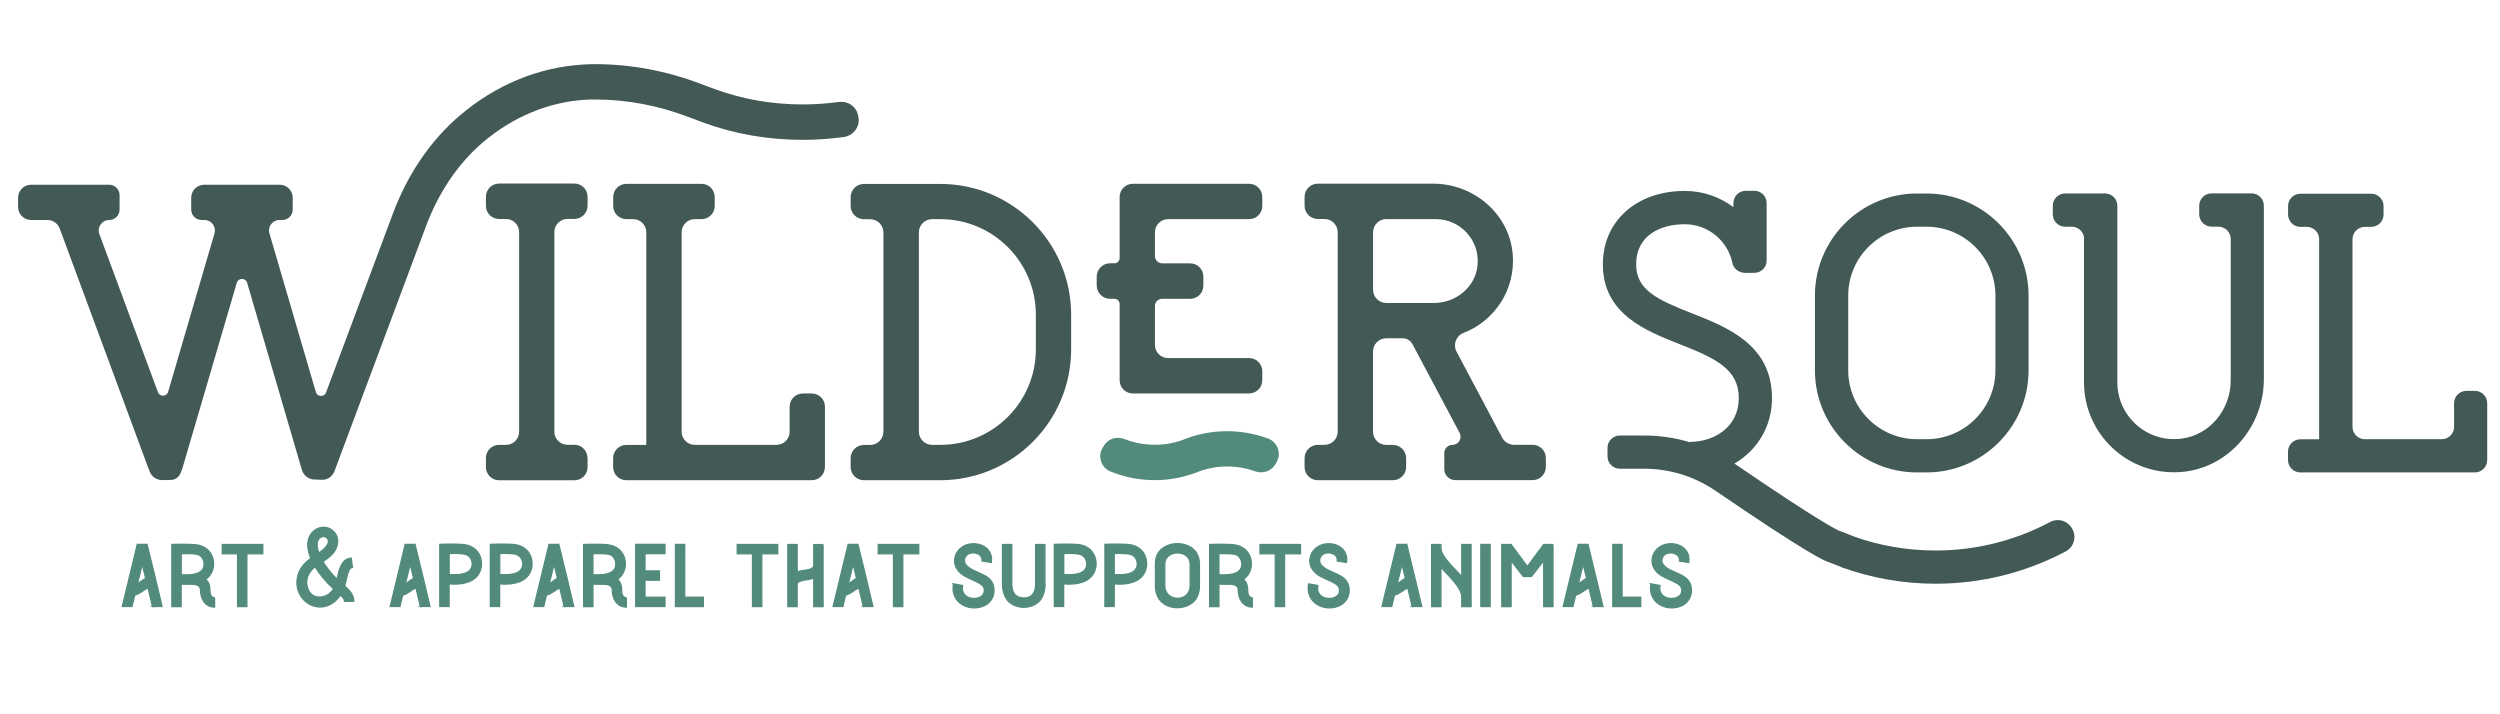 <svg xmlns="http://www.w3.org/2000/svg" id="Layer_1" data-name="Layer 1" viewBox="0 0 350 100"><defs><style>      .cls-1 {        stroke: #528b7c;        stroke-miterlimit: 10;        stroke-width: .18px;      }      .cls-1, .cls-2 {        fill: #528b7c;      }      .cls-3 {        fill: #425956;      }      .cls-3, .cls-2 {        stroke-width: 0px;      }    </style></defs><g><path class="cls-1" d="M21.35,84.92l-.63-2.63c-.66.33-1.04.78-1.86,1.04l-.38,1.58h-1.36l2.1-8.7h1.37c1.17,4.75,1.17,4.76,2.1,8.7h-1.36ZM20.39,80.96l-.47-1.98-.68,2.77c.38-.24.71-.54,1.15-.78Z"></path><path class="cls-1" d="M30.04,83.69v1.3c-1.29,0-1.97-1.13-1.97-2.38,0-.76-.78-.83-1.51-.82-.54.02-.94,0-1.2-.02v3.16h-1.3v-8.71s2.71-.09,3.63.09c.94.16,1.69.75,2.02,1.6.35.89.21,1.93-.35,2.66-.17.21-.37.4-.59.56.37.24.61.71.61,1.48,0,.43.1,1.06.66,1.08ZM25.37,77.51v2.96c.78.03,2.35.09,2.96-.7.54-.7.16-2.07-.85-2.19-.68-.09-1.53-.09-2.1-.07Z"></path><path class="cls-1" d="M36.79,77.53h-2.23v7.39h-1.3v-7.39h-2.14v-1.3h5.67v1.3Z"></path><path class="cls-1" d="M43.52,78.17c-.31-.75-.52-1.56-.4-2.35.28-1.95,2.63-2.73,3.79-1.18.35.47.45,1.13.28,1.74-.28,1.04-1.11,1.67-1.98,2.24.5.85,1.2,1.72,1.97,2.47.33-1.23.49-2.78,1.98-2.96l.19,1.29c-.76.09-.83,2.03-1.11,2.61.71.63,1.29,1.25,1.3,2.14l-1.3.02c0-.28-.21-.56-.56-.89-2.56,3.67-7.23.71-5.86-3.08.35-.92,1.01-1.55,1.7-2.05ZM43.42,82.99c.75,1.01,2.61.7,3.27-.57-.99-.89-1.91-1.98-2.56-3.06-1.2.8-1.6,2.45-.71,3.63ZM44.63,77.43c.5-.33,1.76-1.32,1.22-2.03-.47-.61-1.37-.19-1.44.63-.05.38.03.87.23,1.41Z"></path><path class="cls-1" d="M58.86,84.92l-.63-2.63c-.66.33-1.04.78-1.86,1.04l-.38,1.58h-1.36l2.1-8.7h1.37c1.17,4.75,1.17,4.76,2.1,8.7h-1.36ZM57.9,80.96l-.47-1.98-.68,2.77c.38-.24.71-.54,1.15-.78Z"></path><path class="cls-1" d="M66.87,80.56c-.89,1.15-2.63,1.3-4,1.18v3.17h-1.3v-8.7h.03c.5-.02,2.68-.09,3.6.07.94.17,1.69.76,2.02,1.62.35.89.21,1.93-.35,2.66ZM64.98,77.57c-.68-.12-1.53-.1-2.1-.07v2.94c.78.05,2.37.1,2.96-.68.59-.78.19-2-.85-2.19Z"></path><path class="cls-1" d="M73.95,80.56c-.89,1.15-2.63,1.3-4,1.18v3.17h-1.3v-8.7h.03c.5-.02,2.68-.09,3.6.07.94.17,1.69.76,2.02,1.62.35.89.21,1.93-.35,2.66ZM72.06,77.57c-.68-.12-1.53-.1-2.1-.07v2.94c.78.05,2.37.1,2.96-.68.59-.78.19-2-.85-2.19Z"></path><path class="cls-1" d="M78.99,84.92l-.63-2.63c-.66.33-1.04.78-1.86,1.04l-.38,1.58h-1.36l2.1-8.7h1.37c1.17,4.75,1.17,4.76,2.1,8.7h-1.36ZM78.04,80.96l-.47-1.98-.68,2.77c.38-.24.71-.54,1.15-.78Z"></path><path class="cls-1" d="M87.69,83.69v1.3c-1.29,0-1.97-1.13-1.97-2.38,0-.76-.78-.83-1.51-.82-.54.02-.94,0-1.2-.02v3.16h-1.3v-8.71s2.71-.09,3.63.09c.94.16,1.69.75,2.02,1.6.35.89.21,1.93-.35,2.66-.17.21-.37.4-.59.56.37.24.61.71.61,1.48,0,.43.1,1.06.66,1.08ZM83.01,77.51v2.96c.78.03,2.35.09,2.96-.7.54-.7.16-2.07-.85-2.19-.68-.09-1.53-.09-2.1-.07Z"></path><path class="cls-1" d="M90.3,77.53v2.4h2.02v1.3h-2.02v2.38h2.8v1.3h-4.1v-8.7h4.1v1.3h-2.8Z"></path><path class="cls-1" d="M98.47,83.62v1.3h-3.91v-8.7h1.3v7.39h2.61Z"></path><path class="cls-1" d="M108.88,77.53h-2.23v7.39h-1.3v-7.39h-2.14v-1.3h5.67v1.3Z"></path><path class="cls-1" d="M115.23,76.23v8.7h-1.3v-4.05c-.42.38-2.12.21-2.33.85v3.2h-1.3v-8.7h1.3v3.9c.45-.4,2.17-.14,2.33-.92v-2.97h1.3Z"></path><path class="cls-1" d="M120.87,84.92l-.63-2.63c-.66.33-1.04.78-1.86,1.04l-.38,1.58h-1.36l2.1-8.7h1.37c1.17,4.75,1.17,4.76,2.1,8.7h-1.36ZM119.91,80.96l-.47-1.98-.68,2.77c.38-.24.71-.54,1.15-.78Z"></path><path class="cls-1" d="M128.62,77.53h-2.23v7.39h-1.3v-7.39h-2.14v-1.3h5.67v1.3Z"></path><path class="cls-1" d="M133.47,81.74l1.29.23c-.12.68.07,1.18.54,1.51.89.61,2.64.3,2.5-.94-.07-.63-.45-.83-2.31-1.67-2.78-1.25-2.05-3.88-.26-4.56,1.11-.42,2.52-.14,3.18.77.35.47.47,1.04.37,1.67l-1.29-.21c.1-1.04-1.13-1.32-1.81-1.04-.66.28-.87,1.08-.43,1.6,1.06,1.27,3.69,1.11,3.9,3.29.09.96-.3,1.77-1.11,2.28-1.53.89-3.72.37-4.4-1.25-.21-.49-.26-1.04-.16-1.67Z"></path><path class="cls-1" d="M146.31,81.74c0,.92-.24,1.72-.7,2.3-1.06,1.29-3.44,1.32-4.56,0-.45-.57-.7-1.37-.7-2.3v-5.51h1.3v5.51c0,.63.14,1.13.4,1.46.54.66,1.97.73,2.52,0,.28-.33.42-.83.42-1.46v-5.51h1.3v5.51Z"></path><path class="cls-1" d="M152.91,80.56c-.89,1.15-2.63,1.3-4,1.18v3.17h-1.3v-8.7h.03c.5-.02,2.68-.09,3.6.07.94.17,1.69.76,2.02,1.62.35.89.21,1.93-.35,2.66ZM151.02,77.57c-.68-.12-1.53-.1-2.1-.07v2.94c.78.05,2.37.1,2.96-.68.59-.78.19-2-.85-2.19Z"></path><path class="cls-1" d="M159.99,80.56c-.89,1.15-2.63,1.3-4,1.18v3.17h-1.3v-8.7h.03c.5-.02,2.68-.09,3.6.07.94.17,1.69.76,2.02,1.62.35.89.21,1.93-.35,2.66ZM158.09,77.57c-.68-.12-1.53-.1-2.1-.07v2.94c.78.05,2.37.1,2.96-.68.59-.78.19-2-.85-2.19Z"></path><path class="cls-1" d="M167.92,78.89v3.17c0,.4-.07,1.16-.52,1.83-1.08,1.53-3.98,1.63-5.1,0-.47-.66-.54-1.43-.54-1.83v-3.17c0-1.23.64-1.91,1.18-2.26,1.1-.68,2.64-.71,3.79,0,.54.35,1.18,1.03,1.18,2.26ZM166.62,78.89c-.07-1.93-3.41-2.02-3.55,0v3.17c.05,2.23,3.5,2.31,3.55,0v-3.17Z"></path><path class="cls-1" d="M175.33,83.69v1.3c-1.29,0-1.97-1.13-1.97-2.38,0-.76-.78-.83-1.51-.82-.54.02-.94,0-1.2-.02v3.16h-1.3v-8.71s2.71-.09,3.63.09c.94.16,1.69.75,2.02,1.6.35.89.21,1.93-.35,2.66-.17.21-.37.4-.59.56.37.24.61.71.61,1.48,0,.43.1,1.06.66,1.08ZM170.65,77.51v2.96c.78.03,2.35.09,2.96-.7.54-.7.16-2.07-.85-2.19-.68-.09-1.53-.09-2.1-.07Z"></path><path class="cls-1" d="M182.07,77.53h-2.23v7.39h-1.3v-7.39h-2.14v-1.3h5.67v1.3Z"></path><path class="cls-1" d="M183.2,81.74l1.29.23c-.12.68.07,1.18.54,1.51.89.61,2.64.3,2.5-.94-.07-.63-.45-.83-2.31-1.67-2.78-1.25-2.05-3.88-.26-4.56,1.11-.42,2.52-.14,3.18.77.35.47.47,1.04.37,1.67l-1.29-.21c.1-1.04-1.13-1.32-1.81-1.04-.66.28-.87,1.08-.44,1.6,1.06,1.27,3.69,1.11,3.9,3.29.09.96-.3,1.77-1.11,2.28-1.53.89-3.72.37-4.4-1.25-.21-.49-.26-1.04-.16-1.67Z"></path><path class="cls-1" d="M197.71,84.92l-.63-2.63c-.66.33-1.04.78-1.86,1.04l-.38,1.58h-1.36l2.1-8.7h1.37c1.16,4.75,1.16,4.76,2.1,8.7h-1.36ZM196.75,80.96l-.47-1.98-.68,2.77c.38-.24.71-.54,1.15-.78Z"></path><path class="cls-1" d="M205.95,76.23v8.7h-1.3v-1.39c-.03-1.34-2.03-3.08-2.92-4.12v5.51h-1.3v-8.7h1.3v.52c.03,1.25,2.1,2.99,2.92,4v-4.52h1.3Z"></path><path class="cls-1" d="M207.32,84.92v-8.7h1.3v8.7h-1.3Z"></path><path class="cls-1" d="M217.42,76.23v8.7h-1.3v-6.43l-1.72,2.21h-1.13l-1.72-2.21v6.43h-1.3v-8.7h1.3l2.28,3.08,2.28-3.08h1.32Z"></path><path class="cls-1" d="M223.08,84.92l-.63-2.63c-.66.33-1.04.78-1.86,1.04l-.38,1.58h-1.36l2.1-8.7h1.37c1.16,4.75,1.16,4.76,2.1,8.7h-1.36ZM222.12,80.96l-.47-1.98-.68,2.77c.38-.24.71-.54,1.15-.78Z"></path><path class="cls-1" d="M229.7,83.62v1.3h-3.91v-8.7h1.3v7.39h2.61Z"></path><path class="cls-1" d="M231.11,81.74l1.29.23c-.12.68.07,1.18.54,1.51.89.61,2.64.3,2.5-.94-.07-.63-.45-.83-2.31-1.67-2.78-1.25-2.05-3.88-.26-4.56,1.11-.42,2.52-.14,3.18.77.35.47.47,1.04.37,1.67l-1.29-.21c.1-1.04-1.13-1.32-1.81-1.04-.66.28-.87,1.08-.43,1.6,1.06,1.27,3.69,1.11,3.9,3.29.09.96-.3,1.77-1.11,2.28-1.53.89-3.72.37-4.4-1.25-.21-.49-.26-1.04-.16-1.67Z"></path></g><path class="cls-3" d="M257.8,79.4c-.68-.28-1.24-.5-1.82-.71-.63-.23-2.53-.92-15.81-9.98-2.96-2.02-6.42-3.09-10-3.09h-3.39c-.96,0-1.73-.77-1.73-1.73v-1.19c0-.96.77-1.73,1.73-1.73h3.39c2.21,0,4.37.33,6.45.95v-.06c3.39,0,6.81-2.1,6.81-6.12s-3.14-5.54-8.26-7.55c-4.8-1.89-10.77-4.24-10.77-11.19,0-6.05,4.72-10.27,11.47-10.27,2.55,0,4.91.85,6.81,2.27v-.56c0-.96.77-1.73,1.73-1.73h1.19c.96,0,1.73.77,1.73,1.73v8.03c0,.96-.77,1.73-1.73,1.73h-1.29c-.83,0-1.6-.56-1.77-1.37-.64-3.1-3.39-5.44-6.67-5.44s-6.81,1.47-6.81,5.62c0,3.6,2.97,4.95,7.82,6.86,4.99,1.96,11.2,4.41,11.2,11.88,0,3.96-2.06,7.28-5.26,9.15,12.14,8.29,14.4,9.31,14.73,9.43.65.23,1.3.49,1.94.76,3.61,1.3,7.52,1.98,11.51,1.98,5.62,0,11.12-1.38,16.04-4,1.05-.56,2.36-.2,2.98.81l.06.1c.69,1.12.29,2.59-.87,3.21-5.59,2.97-11.83,4.53-18.21,4.53-4.53,0-8.97-.78-13.2-2.31Z"></path><path class="cls-3" d="M254.09,51.85v-10.47c0-7.88,6.41-14.29,14.29-14.29h1.33c7.88,0,14.29,6.41,14.29,14.29v10.47c0,7.88-6.41,14.29-14.29,14.29h-1.33c-7.88,0-14.29-6.41-14.29-14.29ZM258.75,51.85c0,5.31,4.32,9.64,9.64,9.64h1.33c5.31,0,9.64-4.32,9.64-9.64v-10.47c0-5.31-4.32-9.64-9.64-9.64h-1.33c-5.31,0-9.64,4.32-9.64,9.64v10.47Z"></path><path class="cls-3" d="M291.78,33.47c0-.95-.77-1.73-1.73-1.73h-.93c-.95,0-1.73-.77-1.73-1.73v-1.2c0-.95.77-1.73,1.73-1.73h5.58c.95,0,1.73.77,1.73,1.73v24.73c0,4.72,4.14,8.49,8.98,7.87,4-.51,6.89-4.11,6.89-8.15v-19.8c0-.95-.77-1.73-1.73-1.73h-.95c-.95,0-1.73-.77-1.73-1.73v-1.2c0-.95.77-1.73,1.73-1.73h5.59c.95,0,1.72.76,1.73,1.71v.61s0,23.69,0,23.69c0,6.7-5.04,12.56-11.73,13.01-7.33.49-13.45-5.33-13.45-12.56v-20.08Z"></path><path class="cls-3" d="M322.05,66.14c-.96,0-1.73-.78-1.73-1.73v-1.18c0-.96.78-1.73,1.73-1.73h2.63v-28.01c0-.96-.78-1.73-1.73-1.73h-.89c-.96,0-1.73-.78-1.73-1.73v-1.18c0-.96.78-1.73,1.73-1.73h9.91c.96,0,1.73.78,1.73,1.73v1.18c0,.96-.78,1.73-1.73,1.73h-.89c-.96,0-1.73.78-1.73,1.73v26.27c0,.96.78,1.73,1.73,1.73h10.76c.96,0,1.73-.78,1.73-1.73v-3.31c0-.96.78-1.73,1.73-1.73h1.18c.96,0,1.73.78,1.73,1.73v7.96c0,.96-.78,1.73-1.73,1.73h-24.43Z"></path><path class="cls-3" d="M117.51,14.28c1.23-.17,2.38.66,2.62,1.87l.04.19c.28,1.35-.66,2.65-2.03,2.84-1.9.26-3.82.4-5.75.4-4.89,0-9.62-.83-14.04-2.46-.5-.18-1.48-.55-1.97-.74-4.27-1.63-8.67-2.45-13.08-2.45-.46,0-.93.01-1.4.04-5.16.33-10.1,2.39-14.31,5.97-3.42,2.92-6.15,6.94-7.91,11.62l-12.86,34.42c-.28.74-.99,1.22-1.78,1.19l-1.06-.04c-.79-.03-1.47-.55-1.7-1.31l-.13-.43-7.55-25.8c-.21-.72-1.24-.72-1.45,0l-7.6,25.93s-.02.07-.04.11l-.24.62c-.21.55-.74.93-1.33.94l-.79.02h-.47c-.74,0-1.41-.45-1.7-1.14l-.2-.5L8.36,32c-.27-.72-.95-1.2-1.72-1.2h-2.28c-1.01,0-1.83-.82-1.83-1.83v-1.28c0-1.01.82-1.83,1.83-1.83h10.92c.81,0,1.46.65,1.46,1.46v2.02c0,.81-.65,1.46-1.46,1.46-1.02,0-1.72,1.01-1.37,1.97l8.2,22.13c.25.68,1.23.65,1.43-.05l6.49-22.18c.27-.93-.43-1.87-1.4-1.87h-.4c-.81,0-1.46-.65-1.46-1.46v-1.65c0-1.01.82-1.83,1.83-1.83h10.55c1.01,0,1.83.82,1.83,1.83v1.65c0,.81-.65,1.46-1.46,1.46h-.4c-.97,0-1.68.94-1.4,1.87l6.5,22.22c.2.7,1.18.73,1.43.05l9.38-25.1c2.05-5.47,5.27-10.2,9.33-13.66,5.02-4.28,10.97-6.75,17.21-7.14.58-.04,1.15-.06,1.72-.06,5.01,0,10.01.93,14.84,2.77.48.18,1.44.55,1.93.72,3.87,1.42,8.02,2.15,12.33,2.15,1.71,0,3.42-.12,5.11-.36Z"></path><path class="cls-3" d="M82.26,64.12v1.28c0,1.01-.82,1.84-1.84,1.84h-10.55c-1.01,0-1.84-.82-1.84-1.84v-1.28c0-1.01.82-1.84,1.84-1.84h.97c1.01,0,1.84-.82,1.84-1.84v-27.94c0-1.01-.82-1.84-1.84-1.84h-.97c-1.01,0-1.84-.82-1.84-1.84v-1.28c0-1.01.82-1.84,1.84-1.84h10.55c1.01,0,1.84.82,1.84,1.84v1.27c0,1.01-.82,1.84-1.84,1.84h-.97c-1.01,0-1.84.82-1.84,1.84v27.94c0,1.01.82,1.84,1.84,1.84h.96c1.01,0,1.83.82,1.84,1.84Z"></path><path class="cls-3" d="M87.68,67.23c-1.02,0-1.84-.83-1.84-1.84v-1.26c0-1.02.83-1.84,1.84-1.84h2.8v-29.77c0-1.02-.83-1.84-1.84-1.84h-.95c-1.02,0-1.84-.83-1.84-1.84v-1.26c0-1.02.83-1.84,1.84-1.84h10.53c1.02,0,1.84.83,1.84,1.84v1.26c0,1.02-.83,1.84-1.84,1.84h-.95c-1.02,0-1.84.83-1.84,1.84v27.92c0,1.02.83,1.84,1.84,1.84h11.44c1.02,0,1.84-.83,1.84-1.84v-3.51c0-1.02.83-1.84,1.84-1.84h1.26c1.02,0,1.84.83,1.84,1.84v8.46c0,1.02-.83,1.84-1.84,1.84h-25.97Z"></path><path class="cls-3" d="M149.96,44.05v4.85c0,10.12-8.21,18.33-18.33,18.33h-10.68c-1.03,0-1.86-.83-1.86-1.86v-1.22c0-1.03.83-1.86,1.86-1.86h.87c1.03,0,1.86-.83,1.86-1.86v-27.88c0-1.03-.83-1.86-1.86-1.86h-.87c-1.03,0-1.86-.83-1.86-1.86v-1.22c0-1.03.83-1.86,1.86-1.86h10.68c10.12,0,18.33,8.21,18.33,18.32ZM145.02,44.06c0-7.39-5.99-13.38-13.38-13.38h-1.14c-1.03,0-1.86.83-1.86,1.86v27.88c0,1.03.83,1.86,1.86,1.86h1.14c7.39,0,13.38-5.99,13.38-13.38v-4.85Z"></path><path class="cls-3" d="M153.54,39.93v-1.2c0-1.03.84-1.87,1.87-1.87h.61c.41,0,.73-.33.73-.73v-8.56c0-1.01.82-1.84,1.84-1.84h16.29c1.01,0,1.84.82,1.84,1.84v1.27c0,1.01-.82,1.84-1.84,1.84h-11.35c-1.01,0-1.84.82-1.84,1.84v3.33c0,.56.46,1.02,1.02,1.02h3.92c1.01,0,1.84.82,1.84,1.84v1.28c0,1.01-.82,1.84-1.84,1.84h-3.92c-.56,0-1.02.46-1.02,1.02v5.44c0,1.01.82,1.84,1.84,1.84h11.35c1.01,0,1.84.82,1.84,1.84v1.27c0,1.01-.82,1.84-1.84,1.84h-16.29c-1.01,0-1.84-.82-1.84-1.84v-10.68c0-.41-.33-.73-.73-.73h-.61c-1.03,0-1.87-.84-1.87-1.87Z"></path><path class="cls-2" d="M178.73,64.68l-.18.32c-.57.99-1.77,1.36-2.84.98-2.5-.89-5.29-.9-7.77,0-.19.07-.39.14-.58.22-1.91.7-3.78,1.02-5.7,1.02-2.13,0-4.23-.41-6.19-1.21-1.32-.54-1.84-2.12-1.1-3.33l.2-.32c.6-.97,1.8-1.31,2.86-.89,2.58,1.01,5.51,1.07,8.12.13.15-.07.42-.17.69-.27,3.61-1.31,7.66-1.27,11.26.05,1.35.49,1.94,2.06,1.23,3.3Z"></path><path class="cls-3" d="M196.86,64.14v1.23c0,1.03-.83,1.86-1.86,1.86h-10.5c-1.03,0-1.86-.83-1.86-1.86v-1.23c0-1.03.83-1.86,1.86-1.86h.92c1.03,0,1.86-.83,1.86-1.86v-27.9c0-1.03-.83-1.86-1.86-1.86h-.92c-1.03,0-1.86-.83-1.86-1.86v-1.23c0-1.03.83-1.86,1.86-1.86h16.12c5.65,0,10.63,4.16,11.15,9.78.47,5.03-2.53,9.44-6.88,11.12-1.05.4-1.5,1.64-.97,2.63l6.39,12.04c.32.61.95.99,1.64.99h2.61c1.03,0,1.86.83,1.86,1.86v1.23c0,1.03-.83,1.86-1.86,1.86h-10.81c-.86,0-1.55-.7-1.55-1.55v-2.25c0-.63.51-1.14,1.14-1.14.86,0,1.41-.92,1.01-1.67l-6.6-12.42c-.27-.51-.8-.83-1.37-.83h-2.3c-1.03,0-1.86.83-1.86,1.86v11.21c0,1.03.83,1.86,1.86,1.86h.92c1.03,0,1.86.83,1.86,1.86ZM194.09,30.67c-1.03,0-1.86.83-1.86,1.86v8.03c0,1.03.83,1.86,1.86,1.86h6.67c3.06,0,5.81-2.23,6.1-5.28.34-3.5-2.41-6.46-5.84-6.46h-6.93Z"></path></svg>